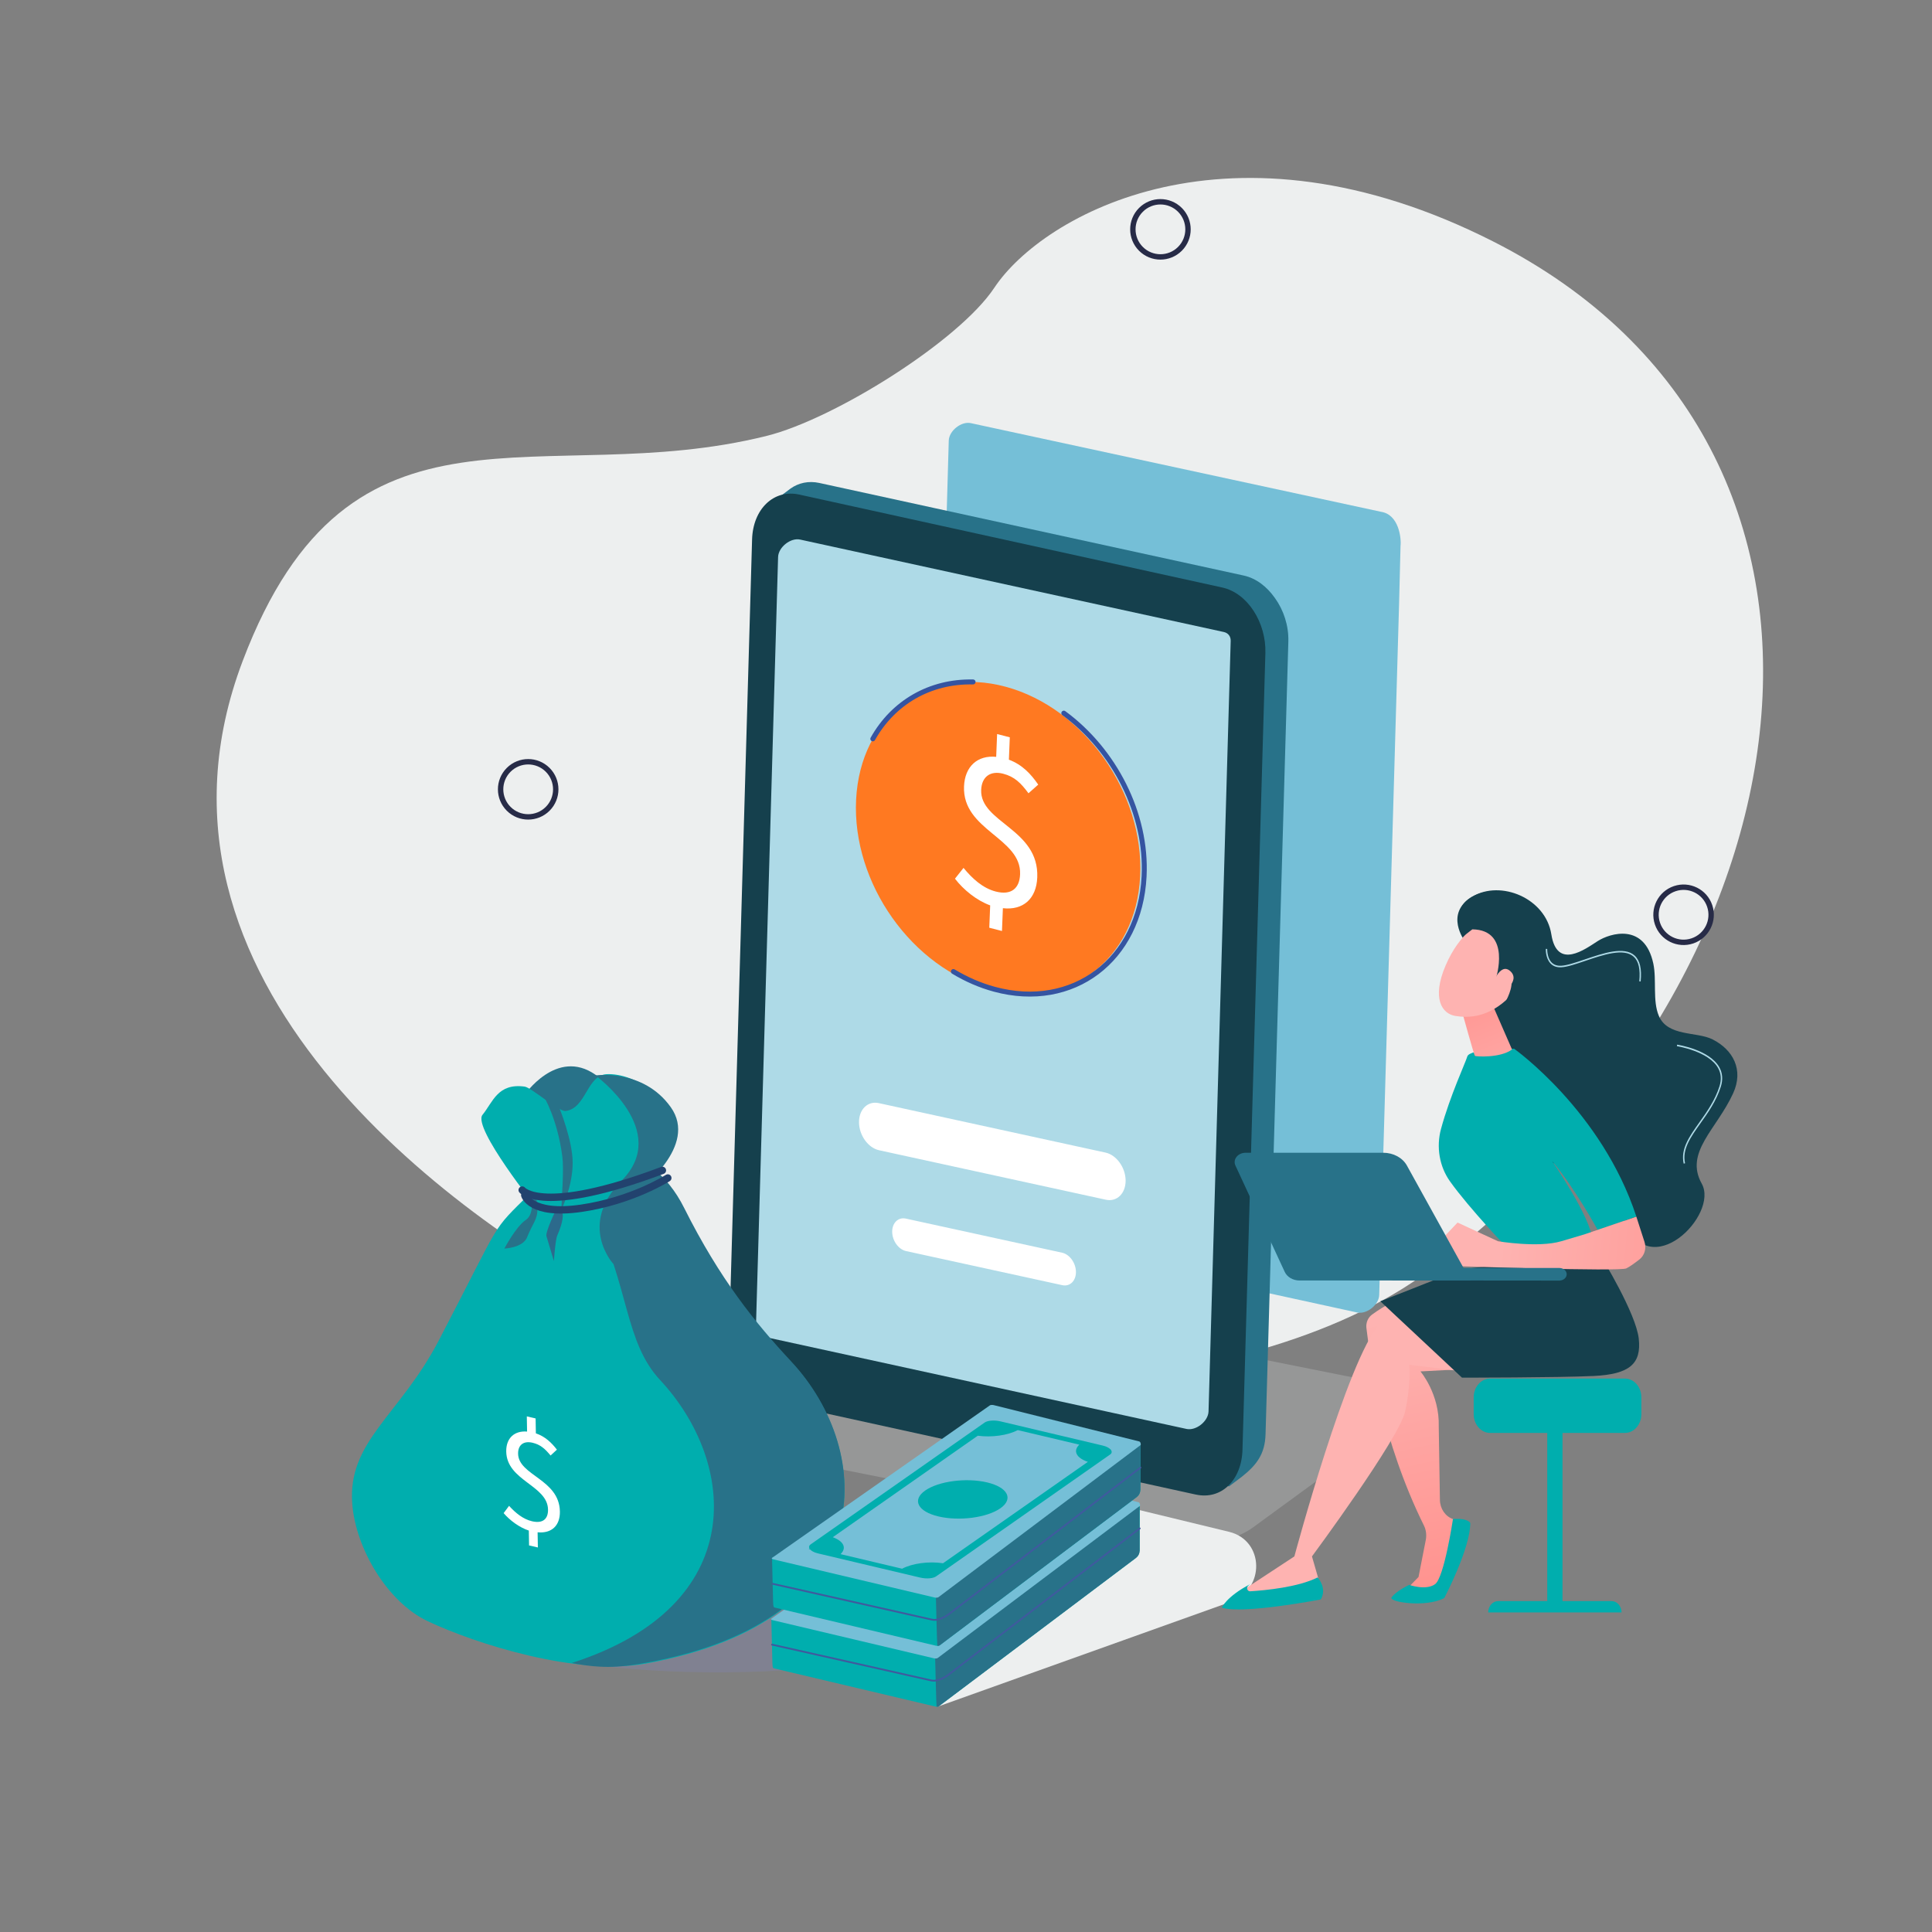 <svg xmlns="http://www.w3.org/2000/svg" xmlns:i="http://ns.adobe.com/AdobeIllustrator/10.0/" xmlns:xlink="http://www.w3.org/1999/xlink" viewBox="0 0 778.55 778.55"><rect x="0" y="0" width="778.55" height="778.55" fill="#808080" stroke="none"/><defs><style>      .cls-1, .cls-2, .cls-3, .cls-4, .cls-5, .cls-6, .cls-7, .cls-8, .cls-9, .cls-10, .cls-11, .cls-12, .cls-13, .cls-14, .cls-15, .cls-16, .cls-17, .cls-18 {        stroke-width: 0px;      }      .cls-1, .cls-12 {        fill: #edefef;      }      .cls-1, .cls-17 {        mix-blend-mode: multiply;        opacity: .21;      }      .cls-2 {        fill: url(#linear-gradient);      }      .cls-3 {        fill: url(#linear-gradient-6);      }      .cls-19 {        stroke: #22426e;        stroke-width: 2.97px;      }      .cls-19, .cls-20, .cls-21, .cls-22 {        fill: none;        stroke-linecap: round;        stroke-linejoin: round;      }      .cls-23 {        isolation: isolate;      }      .cls-4 {        fill: #287289;      }      .cls-5 {        fill: url(#linear-gradient-5);      }      .cls-24 {        mix-blend-mode: soft-light;      }      .cls-20 {        stroke: #3f5a9e;        stroke-width: .71px;      }      .cls-21 {        stroke: #272b47;        stroke-width: 2.17px;      }      .cls-6 {        fill: #75bfd7;      }      .cls-7 {        fill: url(#linear-gradient-2);      }      .cls-8 {        fill: #aedae7;      }      .cls-9 {        fill: url(#linear-gradient-3);      }      .cls-10 {        fill: #2c6a8c;      }      .cls-11 {        fill: #ff7921;      }      .cls-22 {        stroke: #3554a1;        stroke-width: 2px;      }      .cls-13 {        fill: #fff;      }      .cls-14 {        fill: #15404d;      }      .cls-15 {        fill: #169e6f;      }      .cls-16 {        fill: url(#linear-gradient-4);      }      .cls-17 {        fill: #8288d4;      }      .cls-18 {        fill: #00aeae;      }    </style><linearGradient id="linear-gradient" x1="590.16" y1="640.2" x2="565.9" y2="530.29" gradientUnits="userSpaceOnUse"><stop offset="0" stop-color="#ff928e"></stop><stop offset="1" stop-color="#feb3b1"></stop></linearGradient><linearGradient id="linear-gradient-2" x1="634.47" y1="380.61" x2="578.62" y2="516.61" xlink:href="#linear-gradient"></linearGradient><linearGradient id="linear-gradient-3" x1="589.61" y1="394.3" x2="613.22" y2="452.12" xlink:href="#linear-gradient"></linearGradient><linearGradient id="linear-gradient-4" x1="1860.67" y1="667.71" x2="1895.68" y2="664.07" gradientTransform="translate(-3933.96)" xlink:href="#linear-gradient"></linearGradient><linearGradient id="linear-gradient-5" x1="1860.63" y1="674.62" x2="1895.65" y2="670.99" gradientTransform="translate(-3933.96)" xlink:href="#linear-gradient"></linearGradient><linearGradient id="linear-gradient-6" x1="711.62" y1="508.11" x2="604.7" y2="498.6" xlink:href="#linear-gradient"></linearGradient></defs><g class="cls-23"><g id="image"><path class="cls-12" d="M247.84,524.81c-63.53-33.89-199.16-128.91-150.03-258.49,43.45-114.59,120.66-68.07,211.2-90.68,27.23-6.8,77.44-38.22,91.66-59.66,19.55-29.46,95.2-72.37,201.05-18.67,164.47,83.42,131.44,296.46-25.54,414.49-73.05,54.93-234.47,63.09-328.35,13.01Z"></path><circle class="cls-21" cx="212.85" cy="318.08" r="11.11" transform="translate(-162.58 243.67) rotate(-45)"></circle><circle class="cls-21" cx="467.62" cy="92.42" r="11.11" transform="translate(71.62 357.73) rotate(-45)"></circle><circle class="cls-21" cx="678.44" cy="368.66" r="11.11" transform="translate(-82.38 236.95) rotate(-18.7)"></circle><path class="cls-6" d="M564.38,220.03c.37-3.16-.68-12.67-7.81-13.78l-165.37-35.74c-3.83-.83-8.75,3.08-8.87,7.05l-8,278.32h0s-.93,32.18-.93,32.18c-.05,1.84,1.01,3.21,2.78,3.6l170.74,37.25c3.83.83,8.75-3.08,8.87-7.05l8-278.32s0,0,0,0l.59-23.51Z"></path><path class="cls-1" d="M484.28,621.11l-197.34-39.39c-5.61-1.12-5.54-5.43.14-9.59l63.41-46.32c5.69-4.15,14.93-6.64,20.54-5.52l197.34,39.39c5.61,1.12,5.54,5.43-.14,9.59l-63.41,46.32c-5.69,4.15-14.93,6.64-20.54,5.52Z"></path><path class="cls-4" d="M519.17,258.48c.18-6.37-1.9-12.61-5.37-17.44l-.06-.08c-3.23-4.58-7.55-7.94-12.55-9.03l-171.02-37.31c-4.32-.94-8.35-.04-11.59,2.24l-10.66,8.03-6.16,328.96c0,.21.02.35.07.43-.29,12.22,7.71,23.89,17.91,26.12l175.53,38.58,5.15-3.88c5.82-4.63,9.33-9.01,9.56-17.08l9.19-319.55Z"></path><path class="cls-14" d="M481.91,602.28l-170.59-37.44c-10.24-2.23-17.84-14.12-17.48-26.38l9.23-321.07c.35-12.27,8.72-20.33,18.97-18.1l170.49,37.46c10.24,2.23,17.74,14.15,17.39,26.41l-9.23,321.07c-.35,12.27-8.53,20.28-18.77,18.04Z"></path><path class="cls-8" d="M495.94,258.28c.05-1.84-1.01-3.21-2.78-3.6l-170.74-37.25c-3.83-.83-8.75,3.08-8.87,7.05l-8,278.32s0,0,0,0l-.93,32.18c-.05,1.84,1.01,3.21,2.78,3.6l170.74,37.25c3.83.83,8.75-3.08,8.87-7.05l8-278.32s0,0,0,0l.93-32.18Z"></path><path class="cls-13" d="M445.64,483.46l-91.39-19.94c-4.41-.96-8.05-6.02-8.09-11.25h0c-.04-5.22,3.54-8.71,7.96-7.74l91.39,19.94c4.41.96,8.05,6.02,8.09,11.25h0c.04,5.22-3.54,8.71-7.96,7.74Z"></path><path class="cls-13" d="M428.1,517.9l-62.99-13.75c-3.04-.66-5.55-4.15-5.58-7.75h0c-.03-3.6,2.44-6,5.48-5.34l62.99,13.75c3.04.66,5.55,4.15,5.58,7.75h0c.03,3.6-2.44,6-5.48,5.34Z"></path><g><ellipse class="cls-17" cx="292.15" cy="643.17" rx="117.9" ry="30.74" transform="translate(-4.5 2.06) rotate(-.4)"></ellipse><path class="cls-4" d="M211.18,441.48s13.02-19.4,28.78-8.39c15.76,11.01,5.61,24.14,5.61,24.14l-34.39-15.74Z"></path><path class="cls-18" d="M172.34,653.29c-16.22-7.65-29.01-29.27-30.39-47.26-1.95-25.3,19.13-35.63,34.91-65.93,26.27-50.42,20.46-43,36.94-59.38,22.86-22.72,45.21-20.36,59.71,8.58,14.5,28.94,30.93,44.19,45.38,59.69,33.8,36.26,36.63,104.11-58.52,121.36-27.89,5.06-68.57-7.87-88.04-17.06Z"></path><path class="cls-4" d="M318.9,548.69c-14.45-15.5-28.73-33.03-43.23-61.98-13.64-27.24-41-29.47-63.96-10.69,7.06,3.76,23.25,5.23,27.44,13.59,14.5,28.94,12.45,51.05,26.89,66.55,30.9,33.15,36.47,90.83-35.63,113.98,12.99,2.6,20.89,1.55,29.96-.09,95.15-17.25,92.32-85.11,58.52-121.36Z"></path><path class="cls-18" d="M216.54,487.17s-26.27-32.8-22.1-37.92c4.18-5.12,6.11-12.87,17-11.37,2.72.38,13.73,10.18,16.5,9.82,8.32-1.08,8.52-14.46,16.56-14.83,10.72-.49,32.24,9.53,18.24,34.25-14,24.72-13.45,48.8-28.02,45.3-14.58-3.5-18.18-25.26-18.18-25.26Z"></path><path class="cls-4" d="M247.08,509.23s-14.31-15.62,3.44-33.49c20.02-20.16-10.55-42.36-10.55-42.36,0,0,19.2-2.88,30.35,12.81,11.15,15.69-12.72,33.24-12.72,33.24l13.08,27.41-23.6,2.39Z"></path><path class="cls-4" d="M213.95,481.81s1.79,7.23-2.13,9.85c-3.91,2.62-8.57,11.48-8.57,11.48,0,0,7.46-.26,9.16-4.56,2.26-5.71,4.28-7.21,4.13-11.4-.32-8.88-2.59-5.36-2.59-5.36Z"></path><path class="cls-10" d="M224.46,486.56s-4.78,9.93-4.26,11.57c.52,1.64,3.01,10.05,3.01,10.05,0,0,.58-8.53,1.33-10.25,5.1-11.61-.08-11.37-.08-11.37Z"></path><path class="cls-4" d="M219.07,441.72s5.57,9.05,7.55,24.45c.69,5.41-.28,16.29-.41,21.38,0,0,4.63-9.55,4.56-19.16-.06-8.92-5.33-21.84-5.33-21.84l-6.37-4.83Z"></path><path class="cls-19" d="M210.43,479.56s7.94,10.35,56.5-7.92"></path><path class="cls-19" d="M211.46,481.65s2.23,8.21,22.69,5.26c20.47-2.95,34.96-12.21,34.96-12.21"></path><path class="cls-13" d="M213.09,616.78c-3.79-1.25-7.61-4.08-10.14-7.03l2.19-2.93c2.58,2.84,5.63,5.37,9.24,6.21,4.38,1.03,6.52-.94,6.46-4.7-.17-9.82-16.64-11.57-16.84-23.39-.09-5.39,3.27-8.47,8.4-8.05l-.11-6.12,3.55.83.1,6c3.79,1.31,6.31,3.77,8.48,6.58l-2.55,2.36c-2.23-2.7-4.08-4.4-7.28-5.15-3.61-.85-5.88.91-5.81,4.43.15,8.79,16.61,10.24,16.84,23.27.1,5.76-3.38,8.92-8.98,8.39l.11,6.12-3.55-.83-.1-6Z"></path></g><g><path class="cls-12" d="M378.34,687.57l117.51-42.03c14.1-5.04,13.72-24.79-.55-28.25l-76.56-18.57-40.4,88.86Z"></path><g><path class="cls-18" d="M459.26,624.78l.05-17.93-58.66,3.29c-.58-.14-1.28-.09-1.55.1l-88.28,42.05.44,17.94c.08.94.02,1.94.6,2.07l64.93,15.36c.58.14,1.28.09,1.55-.1l79.45-59.79c.88-.7,1.41-1.66,1.48-3.01Z"></path><path class="cls-4" d="M459.26,624.78l-.05-17.65-58.57,3.02c-.58-.14-24.48,16-24.76,16.19,0,0,1.33,61.42,1.55,61.42.38,0,.72-.06.9-.18l79.45-59.79c.88-.7,1.41-1.66,1.48-3.01Z"></path><g><path class="cls-6" d="M377.85,668.15l81.46-61.3c.28-.19.04-1.35-.54-1.49l-58.61-14.63c-.58-.14-1.28-.09-1.55.1l-87.79,61.46c-.28.19-.03.46.55.6l64.93,15.36c.58.14,1.28.09,1.55-.1Z"></path><g><path class="cls-15" d="M372.54,625.15c5.41-3.79,16.58-5.25,24.94-3.28,8.36,1.98,10.76,6.65,5.35,10.44-5.41,3.79-16.58,5.25-24.94,3.28-8.36-1.98-10.76-6.65-5.35-10.44Z"></path><path class="cls-15" d="M326.16,648.88c.58.68,1.7,1.25,3.12,1.59l41.29,9.77c1.29.3,2.67.39,3.85.27,1.03-.1,1.91-.35,2.47-.74l70.18-49.14c.69-.48.81-1.15.33-1.83-.01-.02-.03-.03-.04-.05l.1-.07-.2-.05c-.59-.68-1.7-1.25-3.12-1.59l-41.29-9.77c-2.41-.57-5.13-.37-6.32.46l-70.18,49.14c-.63.44-.78,1.03-.44,1.64l-.31.21.55.13ZM363.23,656.65l-24.8-5.87c2.58-2.47,1.29-5.22-3.13-6.82l58.43-40.9c5.6.77,12.12-.14,16.11-2.27l24.8,5.87c-2.64,2.52-1.22,5.35,3.45,6.93l-58.36,40.85c-5.68-.87-12.42.03-16.5,2.21Z"></path></g></g><path class="cls-20" d="M311.1,662.74l64.19,14.44c2.17.51,4.99-.89,6.82-2.24l77.18-59.03"></path></g><g><path class="cls-18" d="M459.55,600.28l.05-17.93-58.66,3.29c-.58-.14-1.28-.09-1.55.1l-88.28,42.05.44,17.94c.08.94.02,1.94.6,2.07l64.93,15.36c.58.14,1.28.09,1.55-.1l79.45-59.79c.88-.7,1.41-1.66,1.48-3.01Z"></path><path class="cls-4" d="M459.55,600.28l.05-17.93-58.66,3.29c-.58-.14-24.48,16-24.76,16.19,0,0,1.33,61.42,1.55,61.42.38,0,.72-.06.9-.18l79.45-59.79c.88-.7,1.41-1.66,1.48-3.01Z"></path><g><path class="cls-6" d="M378.14,643.65l81.46-61.3c.28-.19.04-1.35-.54-1.49l-58.61-14.63c-.58-.14-1.28-.09-1.55.1l-87.79,61.46c-.28.19-.03.46.55.6l64.93,15.36c.58.14,1.28.09,1.55-.1Z"></path><g><path class="cls-18" d="M372.83,600.65c5.41-3.79,16.58-5.25,24.94-3.28,8.36,1.98,10.76,6.65,5.35,10.44-5.41,3.79-16.58,5.25-24.94,3.28-8.36-1.98-10.76-6.65-5.35-10.44Z"></path><path class="cls-18" d="M326.45,624.38c.59.68,1.7,1.25,3.12,1.59l41.29,9.77c1.29.3,2.67.39,3.85.27,1.03-.1,1.91-.35,2.47-.74l70.18-49.14c.69-.48.81-1.15.33-1.83-.01-.02-.03-.03-.04-.05l.1-.07-.2-.05c-.59-.68-1.7-1.25-3.12-1.59l-41.29-9.77c-2.41-.57-5.13-.37-6.32.46l-70.18,49.14c-.63.44-.78,1.03-.44,1.64l-.31.21.55.13ZM363.52,632.15l-24.8-5.87c2.58-2.47,1.29-5.22-3.13-6.82l58.43-40.9c5.6.77,12.12-.14,16.11-2.27l24.8,5.87c-2.64,2.52-1.22,5.35,3.45,6.93l-58.36,40.86c-5.68-.87-12.42.03-16.5,2.21Z"></path></g></g><path class="cls-20" d="M311.39,638.24l64.19,14.44c2.17.51,4.99-.89,6.82-2.24l77.18-59.03"></path></g></g><g><path class="cls-11" d="M459.45,353.19c-1.7,33.67-28.69,54.03-60.3,45.48-31.61-8.55-55.86-42.78-54.16-76.44,1.7-33.67,28.69-54.03,60.3-45.48,31.61,8.55,55.86,42.78,54.16,76.44Z"></path><path class="cls-22" d="M428.69,287.38c20.2,14.79,33.63,40.45,32.35,65.79-1.7,33.67-28.69,54.03-60.3,45.48-5.8-1.57-11.35-4-16.55-7.14"></path><path class="cls-22" d="M351.73,297.74c8.19-14.63,23.01-23.3,40.39-22.93"></path><path class="cls-13" d="M399.03,364.85c-5.43-1.96-10.77-6.28-14.2-10.76l3.45-4.35c3.53,4.32,7.76,8.17,12.96,9.52,6.3,1.63,9.61-1.28,9.83-6.92.59-14.74-23.31-17.71-22.59-35.45.33-8.1,5.5-12.64,12.96-11.9l.37-9.19,5.11,1.32-.36,9.01c5.43,2.05,8.89,5.8,11.82,10.05l-3.93,3.49c-3.02-4.09-5.59-6.69-10.19-7.88-5.2-1.35-8.66,1.25-8.87,6.52-.53,13.19,23.39,15.71,22.6,35.27-.35,8.64-5.7,13.32-13.85,12.4l-.37,9.19-5.11-1.32.36-9.01Z"></path></g><g><g><path class="cls-14" d="M590.28,379.23s-8.45-11.09,3.04-17.92c11.49-6.83,29.55.66,31.83,15.2,2.28,14.54,13.7,5.91,18.68,2.73,4.98-3.18,18.89-7.49,22.42,9.08,1.4,6.57-.37,14.96,2.23,21.07,3.59,8.42,15.26,6.24,21.64,9.46,8.29,4.18,12.62,12.27,8.3,21.71-6.64,14.54-19.72,23.77-12.66,36.42,7.06,12.64-21.38,41.03-31.14,14.69-9.76-26.35-24.91-21.89-37.16-23.55-12.25-1.66-18.47-13.25-15.15-25.06s-1.04-18.85-5.6-23.85-19.93-26.57-6.43-39.97Z"></path><g><path class="cls-2" d="M572.5,520.59s-9.22,1.56-19.59,9.15c-1.63,1.19-2.53,3.27-2.28,5.4,1.24,10.76,6.34,45.58,23.17,79.59.89,1.79,1.14,3.88.75,5.87l-2.92,14.89-5.42,5.56h13.97l9.3-27.53-3.98-1.38c-3.08-1.07-5.2-4.17-5.25-7.71l-.47-29.54c.4-13.16-7.37-22.24-7.37-22.24l22.3-1.19-22.21-30.88Z"></path><path class="cls-18" d="M560.76,643.74c-1.27,1.82,13.69,4.22,21.25.24,0,0,10.48-19.95,10.48-30.22,0,0-.83-2.09-6.98-1.62,0,0-3.52,23.62-7.23,26.26-3.72,2.65-10.39.27-10.39.27,0,0-5.24,2.38-7.12,5.06Z"></path><path class="cls-7" d="M591.89,553.09c-.12-.22-24.01-3.14-24.01-3.14,0,0,.78,7.95-1.66,18.89-2.44,10.94-37.53,58.36-37.53,58.36l3.68,12.76c-11.37,4.33-22.56,5.03-33.57,2.21l22.8-14.97s21.34-79.56,34.4-93.75l23.95-9.07,11.94,28.71Z"></path><path class="cls-14" d="M645.48,506.8s13.77,22.41,14.9,32.63c1.13,10.22-3.77,14.37-18.22,15.06-14.45.68-53.01.67-53.01.67l-32.91-30.78s23.99-9.36,30.22-12.01c6.24-2.65,59.02-5.57,59.02-5.57Z"></path><path class="cls-18" d="M530.97,635.66s3.96,4.2,1.29,8.87c0,0-31.37,6.08-39.89,3.32,0,0,1.77-4.42,11.36-9.44l-.71.59c-.9.75-.37,2.32.76,2.25,6.32-.39,19.4-1.66,27.2-5.59Z"></path></g><path class="cls-18" d="M608.24,503.84s-16.03-16.7-23.92-27.77c-4.27-5.98-5.61-13.85-3.63-21.13,3.6-13.28,10.01-27.04,10.59-29.18.9-3.28,18.87-3.15,18.87-3.15,0,0,35.37,25.12,49.27,67.67l-15.61,5.32s-9.24-16.95-18.36-27.73c0,0,15.79,22.82,16.35,32.17l-33.55,3.79Z"></path><path class="cls-9" d="M589.1,407.42c.19.68,4.88,17.7,5.25,18.05.37.35,10.29.94,14.96-2.56l-7.92-18.15-12.28,2.65Z"></path><path class="cls-16" d="M596.81,371.68s-8.47,3.91-14.23,17.31c-5.76,13.39-1.46,19.58,3.94,20.42,5.4.85,13.48.72,22.03-7.93,8.55-8.65-.73-34.44-11.74-29.8Z"></path><path class="cls-14" d="M602.81,394.33s6.39-19.59-9.49-19.83l-3.74,2.86s-5.83-10.86,3.74-16.05c9.56-5.19,23.83-.57,27.9,13.53,4.07,14.09,1.69,23.2-5.08,29.94-6.77,6.74-9.56-.9-9.56-.9,0,0,3.69-6.31,2.19-9.68-1.5-3.37-4.96.7-4.96.7l-.99-.56Z"></path><path class="cls-5" d="M601.12,397.46s3.23-10.09,7.54-6.07c4.31,4.02-3.5,9.32-6.56,11.04l-.98-4.97Z"></path><path class="cls-3" d="M575.58,505.08l11.78-12.42,16.29,7.53s16.22,2.75,25.5,0l9.28-2.75,20.98-7.15,3.29,10.19c.84,2.59,0,5.46-2.05,7.05-1.81,1.41-3.94,2.96-5.3,3.61-2.76,1.32-68.1-.91-68.1-.91l-11.68-5.15Z"></path></g><g class="cls-24"><path class="cls-8" d="M661.15,395.52l-.56-.07c.48-4.87-.26-8.12-2.26-9.93-3.98-3.59-12.23-.78-19.51,1.69-3.69,1.25-7.17,2.44-9.61,2.58-1.87.11-3.37-.43-4.45-1.61-1.98-2.16-1.84-5.66-1.83-5.81l.56.03s-.13,3.38,1.67,5.34c.96,1.05,2.32,1.53,4.02,1.43,2.37-.14,5.82-1.31,9.48-2.55,7.41-2.52,15.82-5.38,20.03-1.58,2.16,1.95,2.97,5.37,2.46,10.47Z"></path></g><g class="cls-24"><path class="cls-8" d="M678.49,468.92c-1.31-5.9,2.23-10.88,6.33-16.65,2.95-4.15,6.3-8.86,8.09-14.51.86-2.7.67-5.18-.55-7.36-3.82-6.81-16.49-8.8-16.61-8.82l.08-.61c.53.08,13.06,2.05,17.01,9.1,1.31,2.35,1.52,5,.6,7.88-1.82,5.75-5.2,10.5-8.18,14.69-4.01,5.65-7.48,10.52-6.23,16.13l-.54.14Z"></path></g></g><g><rect class="cls-18" x="623.51" y="572.52" width="6.14" height="75.79"></rect><path class="cls-18" d="M653.45,649.77h-53.74c0-2.52,1.79-4.56,3.99-4.56h45.75c2.21,0,3.99,2.04,3.99,4.56h0Z"></path><path class="cls-18" d="M661.43,569.89c0,4.15-2.97,7.54-6.6,7.54h-54.37c-3.63,0-6.6-3.39-6.6-7.54v-6.81c0-4.15,2.97-7.54,6.6-7.54h54.37c3.63,0,6.6,3.39,6.6,7.54v6.81Z"></path></g><g><path class="cls-4" d="M628.51,516.04c-.05,0-.1,0-.15,0l-66.56-.06c-1.65,0-2.98-1.14-2.98-2.54,0-1.4,1.34-2.56,2.98-2.54l66.56.06c1.65,0,2.98,1.14,2.98,2.54,0,1.36-1.26,2.47-2.83,2.53Z"></path><path class="cls-4" d="M501.97,464.53h55.43c4.09,0,7.81,2.01,9.55,5.16l25.62,46.32h-68.88c-2.63,0-5-1.37-5.97-3.46l-19.87-42.86c-1.15-2.48.99-5.16,4.12-5.16Z"></path></g></g></g></svg>